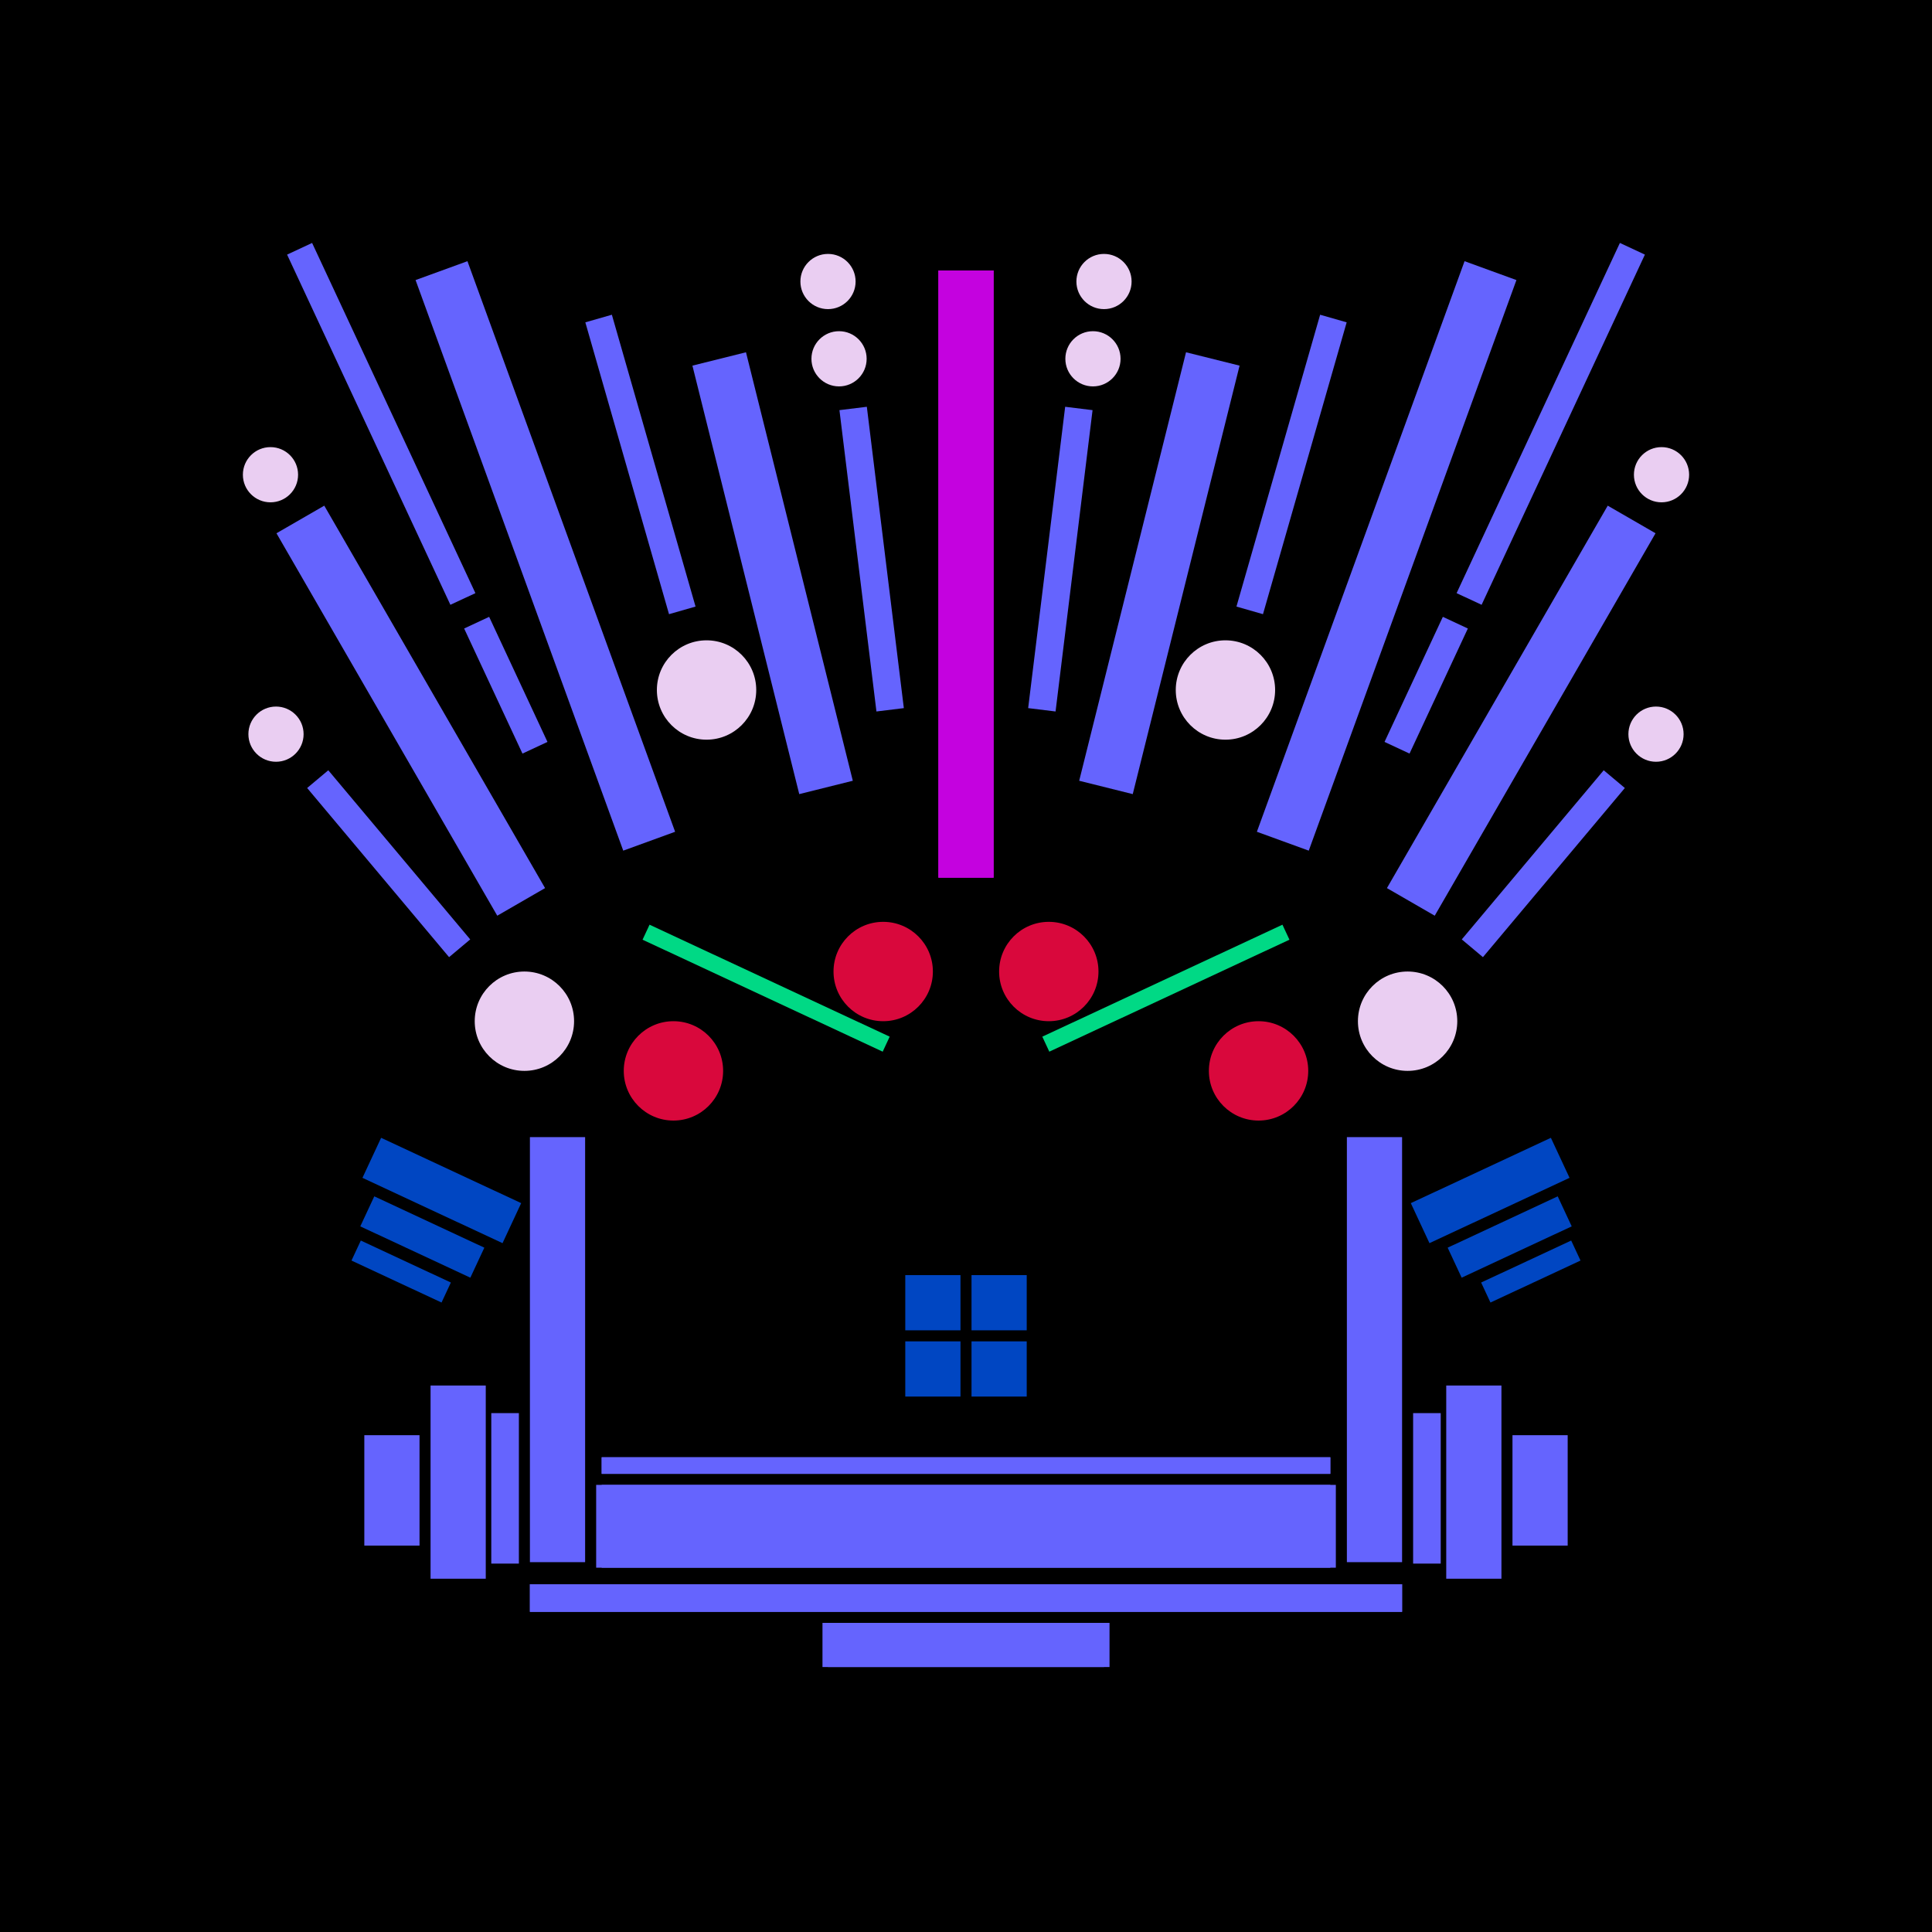 <svg xmlns='http://www.w3.org/2000/svg' preserveAspectRatio='xMinYMin meet' viewBox='0 0 350 350'> <filter id='neon' y='-2' x='-1' width='350' height='350'><feDropShadow flood-color='#3f285e' dx='0' dy='5' flood-opacity='1' stdDeviation='2' result='shadow'/><feOffset in='StrokePaint' dx='0' dy='2' result='offStrPnt'/><feFlood flood-color='#E0F2F3' flood-opacity='0.2' result='flood1' /><feOffset in='SourceGraphic' dx='0' dy='-1' result='offFlood'/><feOffset in='SourceGraphic' dx='0' dy='3' result='offShadow'/><feComposite in='flood1' in2='offFlood' operator='in'  result='cmpFlood' /><feComposite in='shadow' in2='offShadow' operator='in'  result='cmpSha' /><feGaussianBlur in='offStrPnt' stdDeviation='3.5' result='bStrokeP'/><feGaussianBlur in='cmpFlood' stdDeviation='0.8' result='bFlood'/><feGaussianBlur in='cmpSha' stdDeviation='0.4' result='bShadow'/><feMerge><feMergeNode in='bStrokeP'/><feMergeNode in='SourceGraphic'/><feMergeNode in='bFlood'/><feMergeNode in='bshadow'/></feMerge></filter><rect width='100%'  height='100%' fill='#000000'/> <g filter='url(#neon)' ><rect x='109' y= '260' width='132' height=  '3  '  fill= '#6564FE' /><rect x='109' y= '265' width='133' height=  '15 '  fill= '#6564FE' /><rect x='96 ' y= '283' width='158' height=  '5  '  fill= '#6564FE' /><rect x='150' y= '290' width='51 ' height=  '8  '  fill= '#6564FE' /><rect x='96 ' y= '202' width='10 ' height=  '77 '  fill= '#6564FE' /><rect x='89 ' y= '252' width='5  ' height=  '27.26 '  fill= '#6564FE' /><rect x='78 ' y= '247' width='10 ' height=  '35 '  fill= '#6564FE' /><rect x='66 ' y= '256' width='10 ' height=  '20 '  fill= '#6564FE' /><rect x='76 ' y= '197' width='8  ' height=  '28 '  fill= '#0046C2' transform = '  translate( -145   , 195 ) rotate ( -65)'  /><rect x='73 ' y= '209' width='6  ' height=  '22 '  fill= '#0046C2' transform = '  translate( -155   , 196 ) rotate ( -65)'  /><rect x='71 ' y= '217' width='4  ' height=  '18 '  fill= '#0046C2' transform = '  translate( -163   , 197 ) rotate ( -65)'  /><rect x='109' y= '260' width='132' height=  '3  '  fill= '#6564FE' transform= 'scale(-1,1) translate(-350,0)'/><rect x='109' y= '265' width='133' height=  '15 '  fill= '#6564FE' transform= 'scale(-1,1) translate(-350,0)'/><rect x='96 ' y= '283' width='158' height=  '5  '  fill= '#6564FE' transform= 'scale(-1,1) translate(-350,0)'/><rect x='150' y= '290' width='51 ' height=  '8  '  fill= '#6564FE' transform= 'scale(-1,1) translate(-350,0)'/><rect x='96 ' y= '202' width='10 ' height=  '77 '  fill= '#6564FE' transform= 'scale(-1,1) translate(-350,0)'/><rect x='89 ' y= '252' width='5  ' height=  '27.26 '  fill= '#6564FE' transform= 'scale(-1,1) translate(-350,0)'/><rect x='78 ' y= '247' width='10 ' height=  '35 '  fill= '#6564FE' transform= 'scale(-1,1) translate(-350,0)'/><rect x='66 ' y= '256' width='10 ' height=  '20 '  fill= '#6564FE' transform= 'scale(-1,1) translate(-350,0)'/><rect x='76 ' y= '197' width='8  ' height=  '28 '  fill= '#0046C2' transform = ' scale(-1,1)  translate(-350,0) translate( -145   , 195 ) rotate ( -65)'  /><rect x='73 ' y= '209' width='6  ' height=  '22 '  fill= '#0046C2' transform = ' scale(-1,1)  translate(-350,0) translate( -155   , 196 ) rotate ( -65)'  /><rect x='71 ' y= '217' width='4  ' height=  '18 '  fill= '#0046C2' transform = ' scale(-1,1)  translate(-350,0) translate( -163   , 197 ) rotate ( -65)'  /><rect x='170' y= '45 ' width='10 ' height=  '110'  fill= '#c402df' /><rect x='69 ' y= '85 ' width='10 ' height=  '80 '  fill= '#6564FE' transform = '  translate( 201 , 196 ) rotate ( 150)'  /><rect x='67 ' y= '133' width='5  ' height=  '40 '  fill= '#6564FE' transform = '  translate( 222 , 225 ) rotate ( 140)'  /><rect x='88 ' y= '109' width='5  ' height=  '25 '  fill= '#6564FE' transform = '  translate( 225 , 192 ) rotate ( 155)'  /><rect x='66 ' y= '38 ' width='5  ' height=  '70 '  fill= '#6564FE' transform = '  translate( 162 , 110 ) rotate ( 155)'  /><rect x='94 ' y= '42 ' width='10 ' height=  '110'  fill= '#6564FE' transform = '  translate( 225 , 154 ) rotate ( 160)'  /><rect x='135' y= '60 ' width='10 ' height=  '80 '  fill= '#6564FE' transform = '  translate( 300 , 163 ) rotate ( 166)'  /><rect x='154' y= '69 ' width='5  ' height=  '55 '  fill= '#6564FE' transform = '  translate( 325 , 174 ) rotate ( 173)'  /><rect x='112' y= '52 ' width='5  ' height=  '55 '  fill= '#6564FE' transform = '  translate( 248 , 125 ) rotate ( 164)'  /><circle cx='95 ' cy='181' r ='9  '  fill= '#EACEF2' /><circle cx='128' cy='121' r ='9  '  fill= '#EACEF2' /><circle cx='50 ' cy='129' r ='5  '  fill= '#EACEF2' /><circle cx='49 ' cy='82 ' r ='5  '  fill= '#EACEF2' /><circle cx='150' cy='47 ' r ='5  '  fill= '#EACEF2' /><circle cx='152' cy='61 ' r ='5  '  fill= '#EACEF2' /><rect x='170' y= '45 ' width='10 ' height=  '110'  fill= '#c402df' transform= 'scale(-1,1) translate(-350,0)'/><rect x='69 ' y= '85 ' width='10 ' height=  '80 '  fill= '#6564FE' transform = ' scale(-1,1)  translate(-350,0) translate( 201 , 196 ) rotate ( 150)'  /><rect x='67 ' y= '133' width='5  ' height=  '40 '  fill= '#6564FE' transform = ' scale(-1,1)  translate(-350,0) translate( 222 , 225 ) rotate ( 140)'  /><rect x='88 ' y= '109' width='5  ' height=  '25 '  fill= '#6564FE' transform = ' scale(-1,1)  translate(-350,0) translate( 225 , 192 ) rotate ( 155)'  /><rect x='66 ' y= '38 ' width='5  ' height=  '70 '  fill= '#6564FE' transform = ' scale(-1,1)  translate(-350,0) translate( 162 , 110 ) rotate ( 155)'  /><rect x='94 ' y= '42 ' width='10 ' height=  '110'  fill= '#6564FE' transform = ' scale(-1,1)  translate(-350,0) translate( 225 , 154 ) rotate ( 160)'  /><rect x='135' y= '60 ' width='10 ' height=  '80 '  fill= '#6564FE' transform = ' scale(-1,1)  translate(-350,0) translate( 300 , 163 ) rotate ( 166)'  /><rect x='154' y= '69 ' width='5  ' height=  '55 '  fill= '#6564FE' transform = ' scale(-1,1)  translate(-350,0) translate( 325 , 174 ) rotate ( 173)'  /><rect x='112' y= '52 ' width='5  ' height=  '55 '  fill= '#6564FE' transform = ' scale(-1,1)  translate(-350,0) translate( 248 , 125 ) rotate ( 164)'  /><circle cx='95 ' cy='181' r ='9  '  fill= '#EACEF2' transform= 'scale(-1,1) translate(-350,0)'/><circle cx='128' cy='121' r ='9  '  fill= '#EACEF2' transform= 'scale(-1,1) translate(-350,0)'/><circle cx='50 ' cy='129' r ='5  '  fill= '#EACEF2' transform= 'scale(-1,1) translate(-350,0)'/><circle cx='49 ' cy='82 ' r ='5  '  fill= '#EACEF2' transform= 'scale(-1,1) translate(-350,0)'/><circle cx='150' cy='47 ' r ='5  '  fill= '#EACEF2' transform= 'scale(-1,1) translate(-350,0)'/><circle cx='152' cy='61 ' r ='5  '  fill= '#EACEF2' transform= 'scale(-1,1) translate(-350,0)'/><rect x='164' y= '227' width='10 ' height=  '10 '  fill= '#0046C2' /><rect x='164' y= '239' width='10 ' height=  '10 '  fill= '#0046C2' /><rect x='164' y= '227' width='10 ' height=  '10 '  fill= '#0046C2' transform= 'scale(-1,1) translate(-350,0)'/><rect x='164' y= '239' width='10 ' height=  '10 '  fill= '#0046C2' transform= 'scale(-1,1) translate(-350,0)'/></g><g fill-opacity='0.85'><rect x='133' y= '154' width='3  ' height=  '48 '  fill= '#00FF9D' filter='url(#neon)'  transform = '  translate( -83 , 224 ) rotate ( -65)'  /><circle cx='160' cy='172' r ='9  '  fill= '#FF0A47' filter='url(#neon)'  /><circle cx='122' cy='190' r ='9  '  fill= '#FF0A47' filter='url(#neon)'  /><rect x='133' y= '154' width='3  ' height=  '48 '  fill= '#00FF9D' filter='url(#neon)'  transform = ' scale(-1,1)  translate(-350,0) translate( -83 , 224 ) rotate ( -65)'  /><circle cx='160' cy='172' r ='9  '  fill= '#FF0A47' filter='url(#neon)'  transform= 'scale(-1,1) translate(-350,0)'/><circle cx='122' cy='190' r ='9  '  fill= '#FF0A47' filter='url(#neon)'  transform= 'scale(-1,1) translate(-350,0)'/></g></svg>
